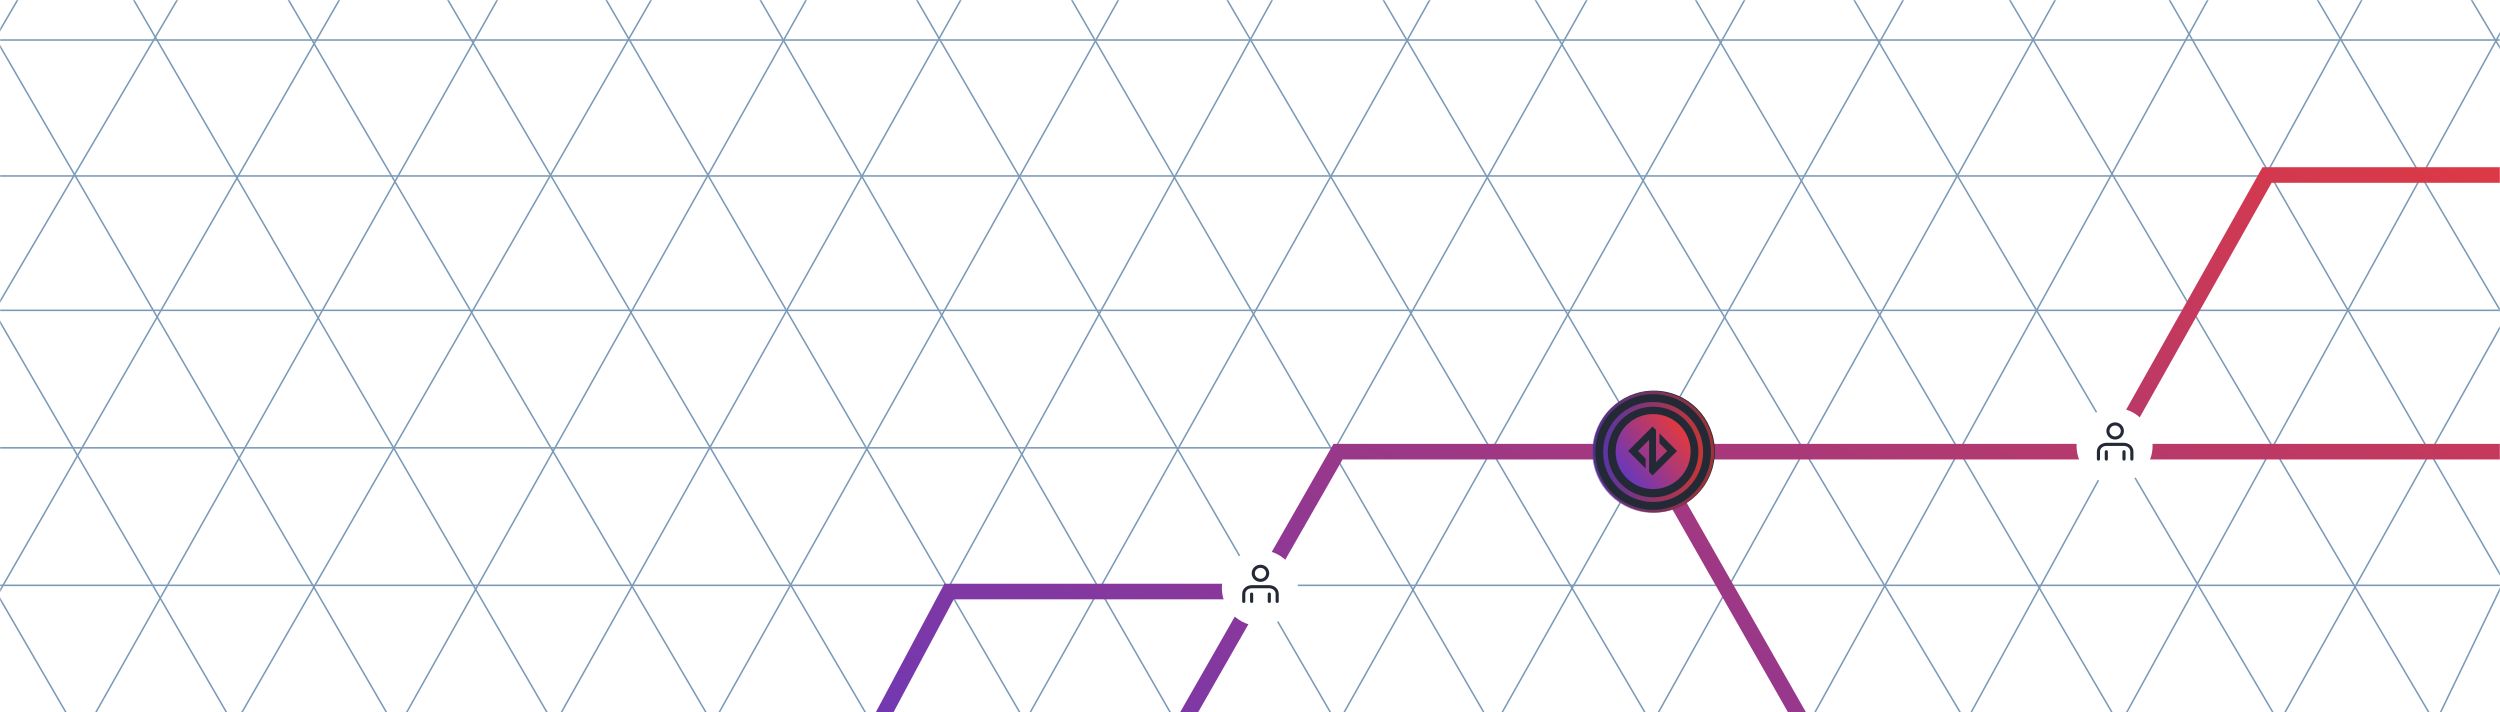 <svg width="1600" height="456" viewBox="0 0 1600 456" fill="none" xmlns="http://www.w3.org/2000/svg">
<mask id="mask0_1301_3132" style="mask-type:alpha" maskUnits="userSpaceOnUse" x="0" y="0" width="1600" height="456">
<rect width="1600" height="456" fill="#D9D9D9"/>
</mask>
<g mask="url(#mask0_1301_3132)">
<path d="M434.078 502.671L833.999 -211" stroke="#7A9AB7"/>
<path d="M35 502.671L458 -248" stroke="#7A9AB7"/>
<path d="M-50 278L258 -246" stroke="#7A9AB7"/>
<path d="M-118.5 222L140.421 -221" stroke="#7A9AB7"/>
<path d="M535.383 506.021L931 -212" stroke="#7A9AB7"/>
<path d="M125.5 507L550 -232" stroke="#7A9AB7"/>
<path d="M-65.5 492L351 -233" stroke="#7A9AB7"/>
<path d="M632.43 503.903L1053 -246" stroke="#7A9AB7"/>
<path d="M233.352 503.903L641.001 -223" stroke="#7A9AB7"/>
<path d="M931 509.903L1338 -213" stroke="#7A9AB7"/>
<path d="M733.453 502.671L1139 -220" stroke="#7A9AB7"/>
<path d="M1032.02 508.671L1439 -222" stroke="#7A9AB7"/>
<path d="M833.242 503.903L1238 -216" stroke="#7A9AB7"/>
<path d="M1131.81 509.903L1526 -205" stroke="#7A9AB7"/>
<path d="M320 526L741 -225" stroke="#7A9AB7"/>
<path d="M977.386 503.903L561 -216" stroke="#7A9AB7"/>
<path d="M1080.87 503.903L657 -219" stroke="#7A9AB7"/>
<path d="M1482.87 503.903L1062 -212" stroke="#7A9AB7"/>
<path d="M1380.87 505.903L952 -228" stroke="#7A9AB7"/>
<path d="M1180.66 503.903L764 -207" stroke="#7A9AB7"/>
<path d="M1582.66 503.903L1198 -150" stroke="#7A9AB7"/>
<path d="M680.477 503.903L258 -224" stroke="#7A9AB7"/>
<path d="M581.918 503.903L156 -223" stroke="#7A9AB7"/>
<path d="M479.918 503.903L61 -211" stroke="#7A9AB7"/>
<path d="M377.918 503.903L-2 -151" stroke="#7A9AB7"/>
<path d="M323.918 587.903L-56 -67" stroke="#7A9AB7"/>
<path d="M285.918 698.903L-94 44" stroke="#7A9AB7"/>
<path d="M206.918 739.903L-173 85" stroke="#7A9AB7"/>
<path d="M776.573 503.903L364 -213" stroke="#7A9AB7"/>
<path d="M880.059 505.135L448 -239" stroke="#7A9AB7"/>
<path d="M1285 507L892 -152" stroke="#7A9AB7"/>
<path d="M1606 378L1263 -218" stroke="#7A9AB7"/>
<path d="M-28 25.616H1601.56" stroke="#7A9AB7"/>
<path d="M-28 112.616H1601.56" stroke="#7A9AB7"/>
<path d="M-28 198.616H1601.56" stroke="#7A9AB7"/>
<path d="M-28 286.616H1601.56" stroke="#7A9AB7"/>
<path d="M-28 374.616H1601.56" stroke="#7A9AB7"/>
<path d="M1739.66 435.903L1355 -218" stroke="#7A9AB7"/>
<path d="M1765.54 309.009L1451 -220" stroke="#7A9AB7"/>
<path d="M1226.02 520.671L1619 -196" stroke="#7A9AB7"/>
<path d="M1276 610.671L1636.5 -45" stroke="#7A9AB7"/>
<path d="M1324 703.671L1688.55 51" stroke="#7A9AB7"/>
<path d="M1439 711L1734 99" stroke="#7A9AB7"/>
<path fill-rule="evenodd" clip-rule="evenodd" d="M1606.19 107L1611.09 -21.191L1621.08 -20.809L1616 112.191L1615.81 117H1611H1547H1453.84L1359.89 284.075H1641V294.075H1354.27L1350.36 301.026L1341.64 296.125L1342.79 294.075H1103H1063.65L1179.84 498.025L1171.16 502.975L1052.14 294.075H859.232L731.253 518.056L722.57 513.095L796.576 383.575H610.411L531.823 530.854L523 526.146L603 376.221L604.412 373.575H607.411H802.29L851.989 286.595L853.429 284.075H856.33H1060.65H1103H1348.42L1446.55 109.549L1447.99 107H1450.91H1547H1606.19Z" fill="url(#paint0_linear_1301_3132)"/>
<circle cx="1058.5" cy="289" r="39" fill="#242936"/>
<circle cx="1058" cy="289" r="24" fill="url(#paint1_linear_1301_3132)"/>
<circle opacity="0.801" cx="1058" cy="289.275" r="30.5" stroke="url(#paint2_linear_1301_3132)" stroke-width="3"/>
<circle opacity="0.597" cx="1058" cy="289.275" r="38" stroke="url(#paint3_linear_1301_3132)" stroke-width="2"/>
<path d="M1062.05 277.42V283.672L1067.01 288.629L1059.84 295.796L1059.84 275.21L1057.63 273L1042 288.629L1053.21 299.837V293.585L1048.25 288.629L1055.42 281.462L1055.42 302.047L1057.63 304.257L1073.26 288.629L1062.05 277.42Z" fill="#242936"/>
<g filter="url(#filter0_d_1301_3132)">
<circle cx="806.335" cy="376.335" r="24.335" fill="white"/>
</g>
<path d="M817.39 384.911V380.02C817.39 377.523 815.103 375.5 812.28 375.5H801.11C798.287 375.5 796 377.523 796 380.02V384.911" stroke="#242936" stroke-width="2" stroke-miterlimit="10" stroke-linecap="round"/>
<path d="M806.69 371.415C809.235 371.415 811.299 369.401 811.299 366.918C811.299 364.434 809.235 362.421 806.69 362.421C804.145 362.421 802.082 364.434 802.082 366.918C802.082 369.401 804.145 371.415 806.69 371.415Z" stroke="#242936" stroke-width="2" stroke-miterlimit="10" stroke-linecap="round"/>
<path d="M801.035 384.912V380.206" stroke="#242936" stroke-width="2" stroke-miterlimit="10" stroke-linecap="round"/>
<path d="M812.357 384.912V380.206" stroke="#242936" stroke-width="2" stroke-miterlimit="10" stroke-linecap="round"/>
<g filter="url(#filter1_d_1301_3132)">
<circle cx="1353.33" cy="285.335" r="24.335" fill="white"/>
</g>
<path d="M1364.39 293.806V288.915C1364.39 286.418 1362.1 284.395 1359.28 284.395H1348.11C1345.29 284.395 1343 286.418 1343 288.915V293.806" stroke="#242936" stroke-width="2" stroke-miterlimit="10" stroke-linecap="round"/>
<path d="M1353.69 280.31C1356.24 280.31 1358.3 278.296 1358.3 275.812C1358.3 273.329 1356.24 271.315 1353.69 271.315C1351.15 271.315 1349.08 273.329 1349.08 275.812C1349.08 278.296 1351.15 280.31 1353.69 280.31Z" stroke="#242936" stroke-width="2" stroke-miterlimit="10" stroke-linecap="round"/>
<path d="M1348.04 293.806V289.101" stroke="#242936" stroke-width="2" stroke-miterlimit="10" stroke-linecap="round"/>
<path d="M1359.36 293.806V289.101" stroke="#242936" stroke-width="2" stroke-miterlimit="10" stroke-linecap="round"/>
</g>
<defs>
<filter id="filter0_d_1301_3132" x="762" y="332" width="88.67" height="88.669" filterUnits="userSpaceOnUse" color-interpolation-filters="sRGB">
<feFlood flood-opacity="0" result="BackgroundImageFix"/>
<feColorMatrix in="SourceAlpha" type="matrix" values="0 0 0 0 0 0 0 0 0 0 0 0 0 0 0 0 0 0 127 0" result="hardAlpha"/>
<feOffset/>
<feGaussianBlur stdDeviation="10"/>
<feColorMatrix type="matrix" values="0 0 0 0 0.141 0 0 0 0 0.161 0 0 0 0 0.212 0 0 0 0.6 0"/>
<feBlend mode="normal" in2="BackgroundImageFix" result="effect1_dropShadow_1301_3132"/>
<feBlend mode="normal" in="SourceGraphic" in2="effect1_dropShadow_1301_3132" result="shape"/>
</filter>
<filter id="filter1_d_1301_3132" x="1309" y="241" width="88.67" height="88.669" filterUnits="userSpaceOnUse" color-interpolation-filters="sRGB">
<feFlood flood-opacity="0" result="BackgroundImageFix"/>
<feColorMatrix in="SourceAlpha" type="matrix" values="0 0 0 0 0 0 0 0 0 0 0 0 0 0 0 0 0 0 127 0" result="hardAlpha"/>
<feOffset/>
<feGaussianBlur stdDeviation="10"/>
<feColorMatrix type="matrix" values="0 0 0 0 0.141 0 0 0 0 0.161 0 0 0 0 0.212 0 0 0 0.6 0"/>
<feBlend mode="normal" in2="BackgroundImageFix" result="effect1_dropShadow_1301_3132"/>
<feBlend mode="normal" in="SourceGraphic" in2="effect1_dropShadow_1301_3132" result="shape"/>
</filter>
<linearGradient id="paint0_linear_1301_3132" x1="1082" y1="806.876" x2="1520.31" y2="-80.786" gradientUnits="userSpaceOnUse">
<stop stop-color="#6738BD"/>
<stop offset="1" stop-color="#EE3932"/>
</linearGradient>
<linearGradient id="paint1_linear_1301_3132" x1="1056.21" y1="327.031" x2="1098.5" y2="294.038" gradientUnits="userSpaceOnUse">
<stop stop-color="#6738BD"/>
<stop offset="1" stop-color="#EE3932"/>
</linearGradient>
<linearGradient id="paint2_linear_1301_3132" x1="1026" y1="321.275" x2="1090" y2="321.275" gradientUnits="userSpaceOnUse">
<stop stop-color="#6738BD"/>
<stop offset="1" stop-color="#EE3932"/>
</linearGradient>
<linearGradient id="paint3_linear_1301_3132" x1="1019" y1="328.275" x2="1097" y2="328.275" gradientUnits="userSpaceOnUse">
<stop stop-color="#6738BD"/>
<stop offset="1" stop-color="#EE3932"/>
</linearGradient>
</defs>
</svg>
